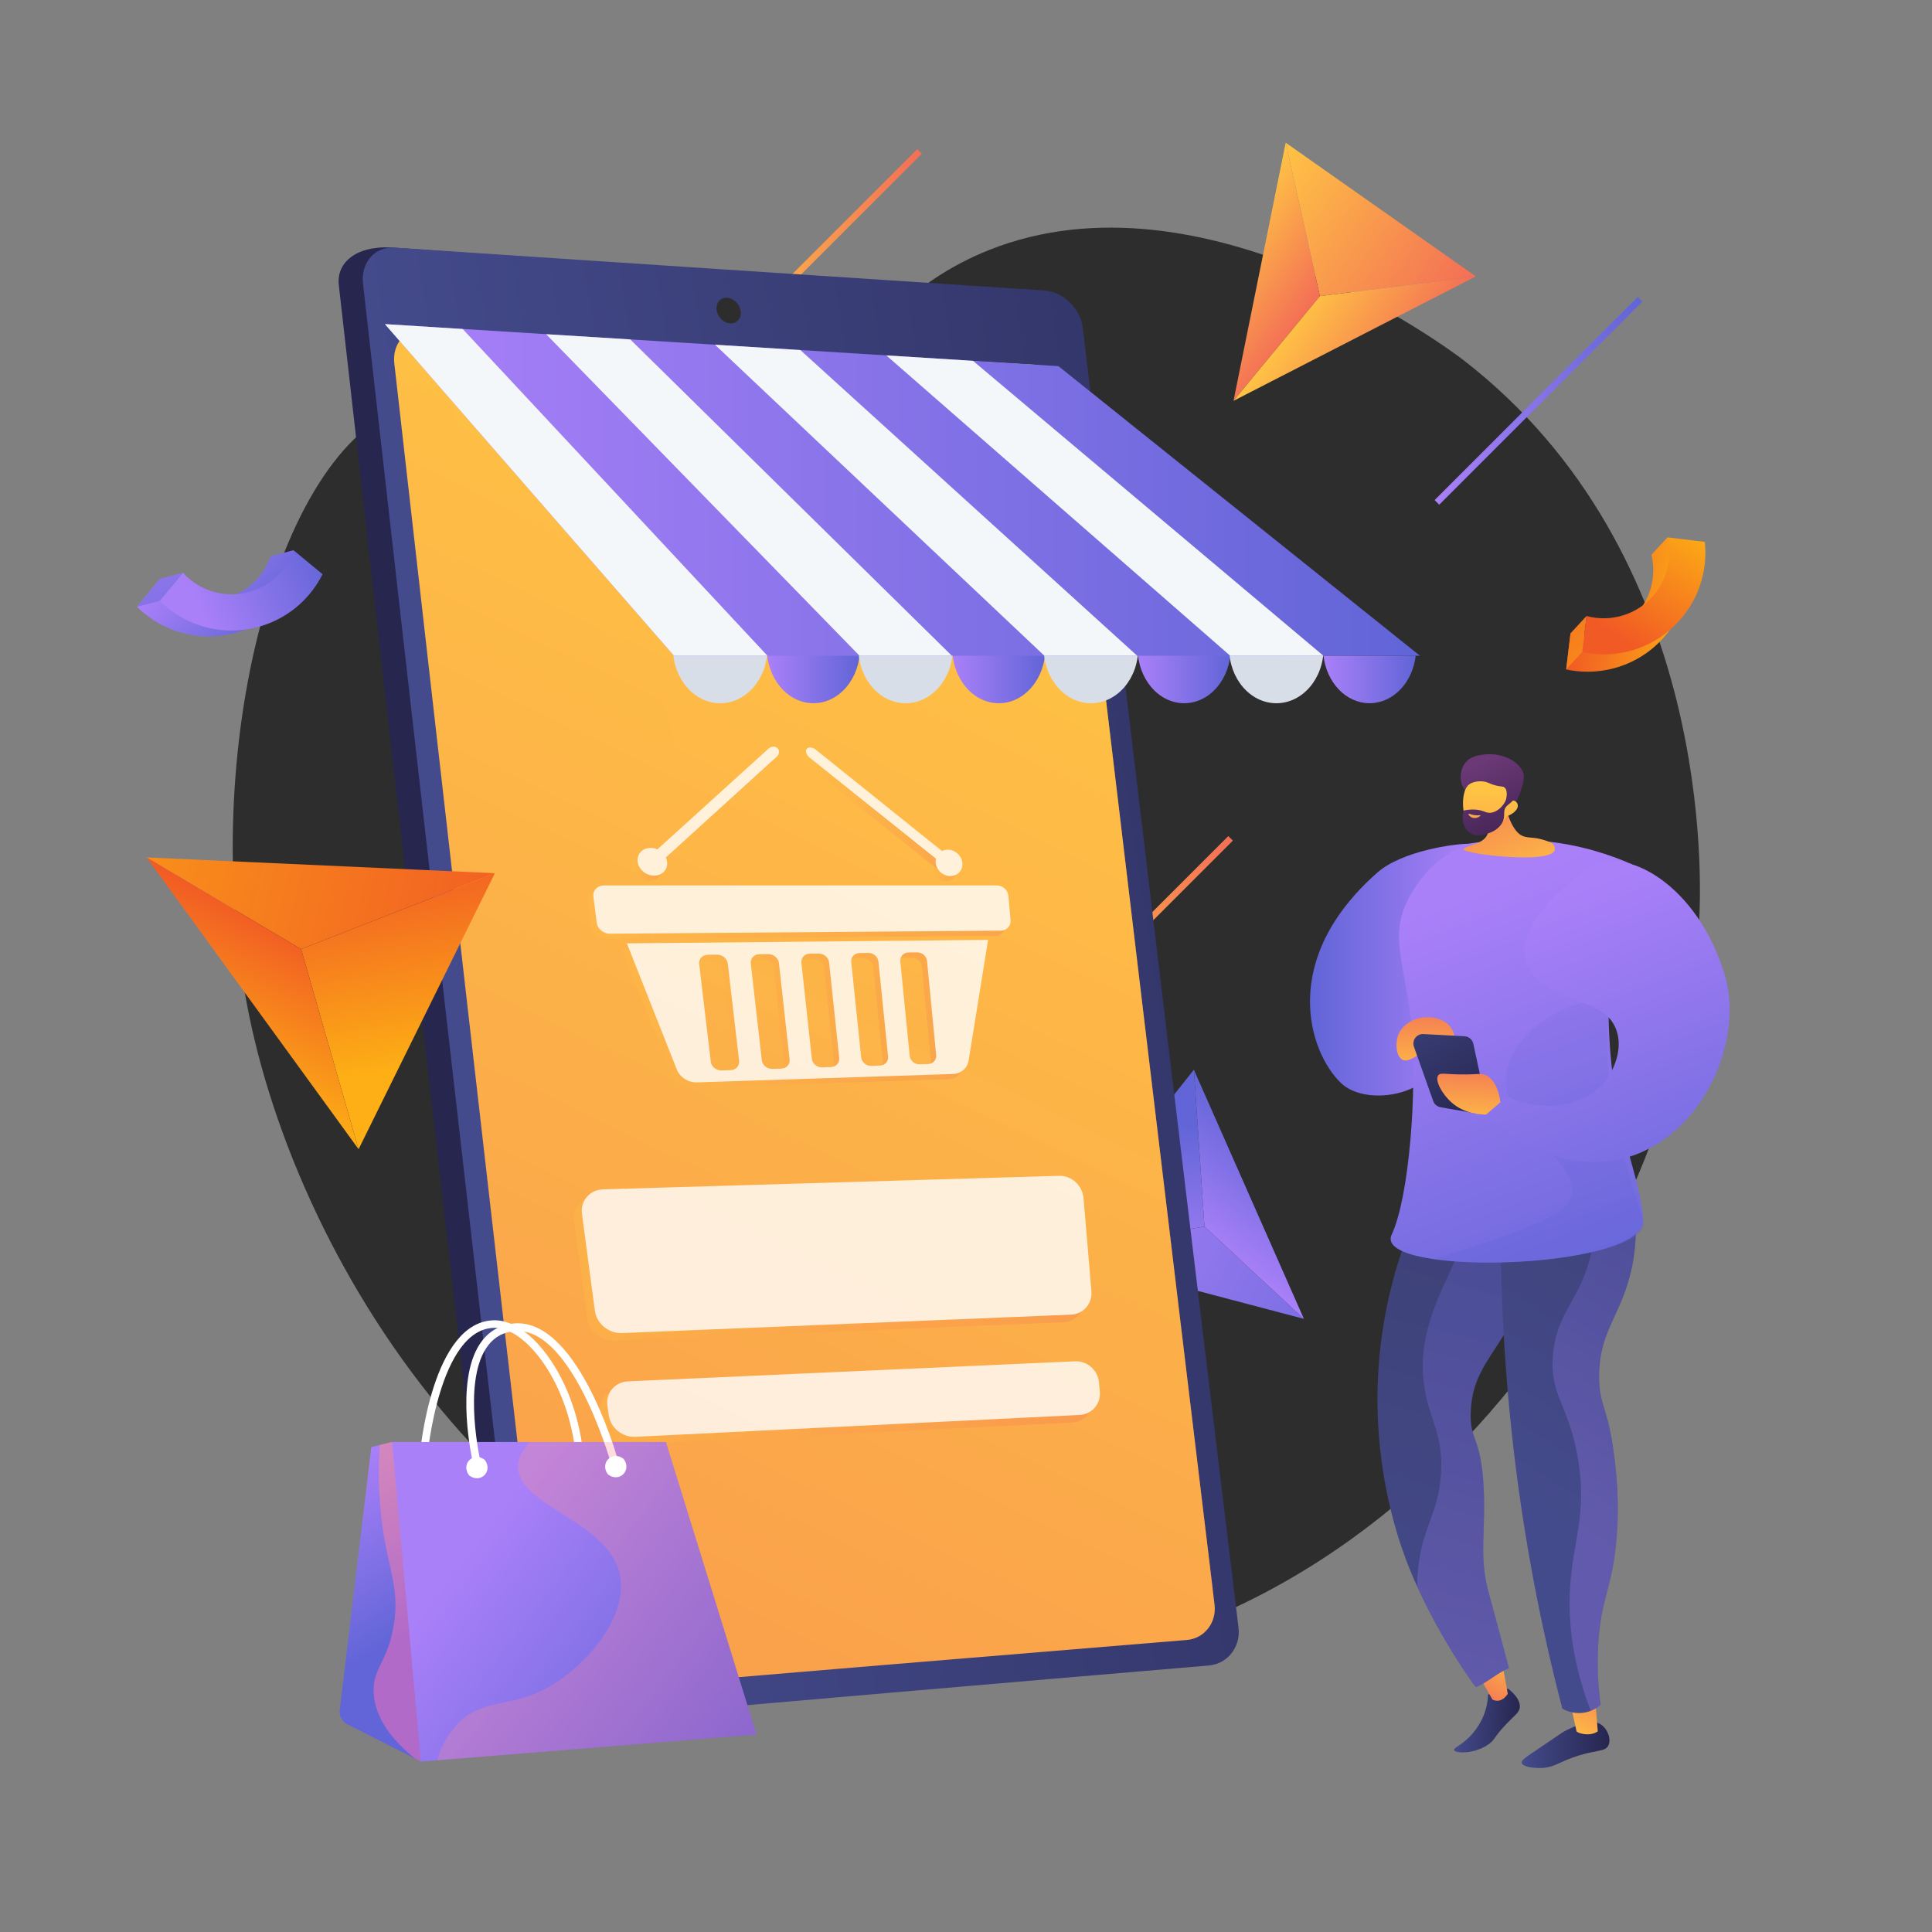 <?xml version="1.0" encoding="utf-8"?>
<!-- Generator: Adobe Illustrator 18.0.0, SVG Export Plug-In . SVG Version: 6.00 Build 0)  -->
<!DOCTYPE svg PUBLIC "-//W3C//DTD SVG 1.1//EN" "http://www.w3.org/Graphics/SVG/1.1/DTD/svg11.dtd">
<svg version="1.1" xmlns="http://www.w3.org/2000/svg" xmlns:xlink="http://www.w3.org/1999/xlink" x="0px" y="0px"
	 viewBox="0 0 3710 3710" enable-background="new 0 0 3710 3710" xml:space="preserve">
<rect x="0" y="0" width="3710" height="3710" fill="#808080" stroke="none"/>
<g id="Background">
</g>
<g id="Illustration">
	<g>
		<path fill="#2D2D2D" d="M1899.3,480.1c-305,121.3-334.3,431.3-608.9,457.9c-239.3,23.2-330.3-201.2-498.2-161
			C536.4,838.2,375.6,1448,478.3,1949.5c106.1,517.8,551.8,1206.1,1290.1,1253c829,52.7,1456.2-739.2,1494.5-1434.2
			c4.1-75.2,28.6-704.9-452.8-1076.9C2786,672.8,2311.6,316.1,1899.3,480.1z"/>
		
			<linearGradient id="SVGID_1_" gradientUnits="userSpaceOnUse" x1="2053.604" y1="22.836" x2="2425.085" y2="284.144" gradientTransform="matrix(0.707 -0.707 0.707 0.707 -119.401 1958.947)">
			<stop  offset="0" style="stop-color:#FFC444"/>
			<stop  offset="0.996" style="stop-color:#F36F56"/>
		</linearGradient>
		<polygon fill="url(#SVGID_1_)" points="1770.2,295.2 1383.7,681.7 1374.9,672.9 1761.4,286.4 		"/>
		
			<linearGradient id="SVGID_2_" gradientUnits="userSpaceOnUse" x1="2826.958" y1="1200.641" x2="3201.977" y2="1464.44" gradientTransform="matrix(0.707 -0.707 0.707 0.707 -119.401 1958.947)">
			<stop  offset="0" style="stop-color:#AA80F9"/>
			<stop  offset="0.996" style="stop-color:#6165D7"/>
		</linearGradient>
		<polygon fill="url(#SVGID_2_)" points="3153.9,579 2763.7,969.2 2754.9,960.3 3145,570.1 		"/>
		
			<linearGradient id="SVGID_3_" gradientUnits="userSpaceOnUse" x1="1543.256" y1="1377.923" x2="1914.737" y2="1639.232" gradientTransform="matrix(0.707 -0.707 0.707 0.707 -119.401 1958.947)">
			<stop  offset="0" style="stop-color:#FFC444"/>
			<stop  offset="0.996" style="stop-color:#F36F56"/>
		</linearGradient>
		<polygon fill="url(#SVGID_3_)" points="2367.5,1614.2 1981,2000.7 1972.3,1991.9 2358.7,1605.5 		"/>
		<g>
			
				<linearGradient id="SVGID_4_" gradientUnits="userSpaceOnUse" x1="495.791" y1="2578.308" x2="721.871" y2="2578.308" gradientTransform="matrix(0.771 0.636 -0.636 0.771 1608.448 -1244.951)">
				<stop  offset="0" style="stop-color:#AA80F9"/>
				<stop  offset="0.996" style="stop-color:#6165D7"/>
			</linearGradient>
			<path fill="url(#SVGID_4_)" d="M580.1,1136.2l-4.6-22.1c0,0,0,0,0-0.1l-0.1-0.1l-11.8-57.3l-43.8,11.4
				c-12.1,34.9-39.4,64.2-77,77.5c-49.3,17.4-102.3,2.3-135.3-34.2l-44.4,53.9c51.5,51.3,129.7,71.6,202.8,45.7
				c45.6-16.1,81.4-47.5,103.9-86.3L580.1,1136.2z"/>
			
				<linearGradient id="SVGID_5_" gradientUnits="userSpaceOnUse" x1="743.88" y1="2599.577" x2="888.077" y2="2377.273" gradientTransform="matrix(0.842 0.54 -0.54 0.842 1160.371 -1418.393)">
				<stop  offset="0" style="stop-color:#AA80F9"/>
				<stop  offset="0.996" style="stop-color:#6165D7"/>
			</linearGradient>
			<path fill="url(#SVGID_5_)" d="M486.7,1134.1c-49.3,17.4-102.3,2.3-135.3-34.2l-44.4,53.9c51.5,51.3,129.7,71.6,202.8,45.7
				c49.7-17.6,87.8-53.2,109.6-96.9l-55.7-45.9C551.5,1091.6,524.2,1120.9,486.7,1134.1z"/>
			
				<linearGradient id="SVGID_6_" gradientUnits="userSpaceOnUse" x1="499.328" y1="2456.694" x2="844.793" y2="2784.135" gradientTransform="matrix(0.842 0.54 -0.54 0.842 1160.371 -1418.393)">
				<stop  offset="0" style="stop-color:#AA80F9"/>
				<stop  offset="0.996" style="stop-color:#6165D7"/>
			</linearGradient>
			<polygon fill="url(#SVGID_6_)" points="351.4,1099.9 307.5,1111.3 263.1,1165.1 306.9,1153.8 			"/>
		</g>
		<g>
			
				<linearGradient id="SVGID_7_" gradientUnits="userSpaceOnUse" x1="2682.517" y1="931.889" x2="2908.59" y2="931.889" gradientTransform="matrix(0.993 0.119 -0.119 0.993 471.482 -95.645)">
				<stop  offset="0" style="stop-color:#F15A24"/>
				<stop  offset="1" style="stop-color:#FDAF15"/>
			</linearGradient>
			<path fill="url(#SVGID_7_)" d="M3258.7,1090l-15.8-16.1c0,0,0-0.1,0-0.1l-0.1,0l-40.9-41.8l-30.7,33.2
				c8.6,35.9,1.5,75.3-23,106.8c-32.1,41.3-84.9,57.1-132.4,44.2l-8.3,69.3c71,15.3,147.8-9.8,195.4-71
				c29.7-38.2,42.9-83.9,40.9-128.7L3258.7,1090z"/>
			<linearGradient id="SVGID_8_" gradientUnits="userSpaceOnUse" x1="3112.135" y1="1225.894" x2="3256.334" y2="1003.588">
				<stop  offset="0" style="stop-color:#F15A24"/>
				<stop  offset="1" style="stop-color:#FDAF15"/>
			</linearGradient>
			<path fill="url(#SVGID_8_)" d="M3179,1138.7c-32.1,41.3-84.9,57.1-132.4,44.2l-8.3,69.3c71,15.3,147.8-9.8,195.4-71
				c32.3-41.6,45.2-92.2,40-140.7l-71.7-8.6C3210.6,1067.8,3203.4,1107.2,3179,1138.7z"/>
			<linearGradient id="SVGID_9_" gradientUnits="userSpaceOnUse" x1="2867.578" y1="1083.006" x2="3213.054" y2="1410.458">
				<stop  offset="0" style="stop-color:#F15A24"/>
				<stop  offset="1" style="stop-color:#FDAF15"/>
			</linearGradient>
			<polygon fill="url(#SVGID_9_)" points="3046.6,1182.9 3015.9,1216.1 3007.5,1285.5 3038.3,1252.2 			"/>
		</g>
		<g>
			<linearGradient id="SVGID_10_" gradientUnits="userSpaceOnUse" x1="2159.392" y1="2456.052" x2="2177.416" y2="2152.634">
				<stop  offset="0" style="stop-color:#AA80F9"/>
				<stop  offset="0.996" style="stop-color:#6165D7"/>
			</linearGradient>
			<polygon fill="url(#SVGID_10_)" points="2015,2403.7 2292.6,2054.2 2312.9,2355.4 			"/>
			<linearGradient id="SVGID_11_" gradientUnits="userSpaceOnUse" x1="1980.335" y1="2290.993" x2="2827.498" y2="2699.554">
				<stop  offset="0" style="stop-color:#AA80F9"/>
				<stop  offset="0.996" style="stop-color:#6165D7"/>
			</linearGradient>
			<polygon fill="url(#SVGID_11_)" points="2015,2403.7 2503.9,2532.6 2312.9,2355.4 			"/>
			
				<linearGradient id="SVGID_12_" gradientUnits="userSpaceOnUse" x1="2389.715" y1="1618.484" x2="2632.914" y2="1618.484" gradientTransform="matrix(0.622 -0.783 0.783 0.622 -431.029 3253.079)">
				<stop  offset="0" style="stop-color:#AA80F9"/>
				<stop  offset="0.996" style="stop-color:#6165D7"/>
			</linearGradient>
			<polygon fill="url(#SVGID_12_)" points="2292.6,2054.2 2503.9,2532.6 2312.9,2355.4 			"/>
		</g>
		<g>
			
				<linearGradient id="SVGID_13_" gradientUnits="userSpaceOnUse" x1="1716.056" y1="-190.098" x2="2162.463" y2="-190.098" gradientTransform="matrix(0.818 0.575 -0.575 0.818 897.496 -474.651)">
				<stop  offset="0" style="stop-color:#FFC444"/>
				<stop  offset="0.996" style="stop-color:#F36F56"/>
			</linearGradient>
			<polygon fill="url(#SVGID_13_)" points="2468.9,274 2834,530.8 2534.5,568.6 			"/>
			
				<linearGradient id="SVGID_14_" gradientUnits="userSpaceOnUse" x1="1716.056" y1="-60.173" x2="1939.254" y2="-60.173" gradientTransform="matrix(0.818 0.575 -0.575 0.818 897.496 -474.651)">
				<stop  offset="0" style="stop-color:#FFC444"/>
				<stop  offset="0.996" style="stop-color:#F36F56"/>
			</linearGradient>
			<polygon fill="url(#SVGID_14_)" points="2468.9,274 2368.7,769.7 2534.5,568.6 			"/>
			
				<linearGradient id="SVGID_15_" gradientUnits="userSpaceOnUse" x1="1919.259" y1="-60.168" x2="2162.463" y2="-60.168" gradientTransform="matrix(0.818 0.575 -0.575 0.818 897.496 -474.651)">
				<stop  offset="0" style="stop-color:#FFC444"/>
				<stop  offset="0.996" style="stop-color:#F36F56"/>
			</linearGradient>
			<polygon fill="url(#SVGID_15_)" points="2834,530.8 2368.7,769.7 2534.5,568.6 			"/>
		</g>
		<g>
			<g>
				
					<linearGradient id="SVGID_16_" gradientUnits="userSpaceOnUse" x1="2999.917" y1="3224.107" x2="3122.434" y2="3224.107" gradientTransform="matrix(0.999 4.640000e-002 -4.640000e-002 0.999 -52.259 -58.464)">
					<stop  offset="0" style="stop-color:#444B8C"/>
					<stop  offset="0.996" style="stop-color:#26264F"/>
				</linearGradient>
				<path fill="url(#SVGID_16_)" d="M2896.1,3242.7c21.8,17.6,23,30.1,22.3,36.2c-1.1,9.8-8.5,13.6-26.3,32.2
					c-24,25.1-20.3,28.5-32.5,37.6c-27,20-65.1,18.7-67.4,11.9c-1.6-4.8,15.6-8.7,35.3-31.4c18.1-21,24.2-41.8,25.9-47.9
					c3-11.1,3.8-20.7,3.9-27.3L2896.1,3242.7z"/>
				
					<linearGradient id="SVGID_17_" gradientUnits="userSpaceOnUse" x1="3095.141" y1="3077.58" x2="3033.598" y2="3190.158" gradientTransform="matrix(0.999 4.640000e-002 -4.640000e-002 0.999 -52.259 -58.464)">
					<stop  offset="0" style="stop-color:#FFC444"/>
					<stop  offset="0.996" style="stop-color:#F36F56"/>
				</linearGradient>
				<path fill="url(#SVGID_17_)" d="M2823.1,3189l42.9,74.8c10.3,4.6,20.2,2.3,29.4-11.1l-16.7-90.9L2823.1,3189z"/>
				
					<linearGradient id="SVGID_18_" gradientUnits="userSpaceOnUse" x1="2865.541" y1="3208.653" x2="3082.205" y2="2263.627" gradientTransform="matrix(0.999 4.640000e-002 -4.640000e-002 0.999 -52.259 -58.464)">
					<stop  offset="0" style="stop-color:#444B8C"/>
					<stop  offset="0.996" style="stop-color:#3E4177"/>
				</linearGradient>
				<path fill="url(#SVGID_18_)" d="M2771,2229.7c-41.8,70.6-109.6,206.8-123.4,391.1c-13.5,181.8,32.3,320.4,51.5,372.1
					c36,96.8,98.6,198.5,135,247c24.5-10.3,39-26.3,63.5-36.6c-3.7-13.3-15.1-57.4-22.2-83.7c-5.5-20.3-15.8-58-17.9-66
					c-17.6-67.3-3.7-117.9-8.6-201.2c-5.7-97.1-27.9-85.9-24.6-144.2c5-87.1,54.3-107.4,111-233.5c38.8-86.3,79.5-176.9,42.1-226.4
					C2930.4,2185.9,2787,2225.1,2771,2229.7z"/>
				
					<linearGradient id="SVGID_19_" gradientUnits="userSpaceOnUse" x1="3131.171" y1="3350.838" x2="3299.764" y2="3350.838" gradientTransform="matrix(1 0 0 1 -209.102 0)">
					<stop  offset="0" style="stop-color:#444B8C"/>
					<stop  offset="0.996" style="stop-color:#26264F"/>
				</linearGradient>
				<path fill="url(#SVGID_19_)" d="M3073.6,3311.1c13.1,8.3,21,28.1,15,40.5c-5.9,12.2-20.8,8.4-57,19.5
					c-38.8,11.9-46.5,24-75.1,24c-11.6,0-32.5-2-34.3-9.8c-1.2-5.5,7.7-10.9,37-30.6c41.6-27.9,41.2-28.7,50.5-33
					C3032.9,3311,3056.4,3300.2,3073.6,3311.1z"/>
				
					<linearGradient id="SVGID_20_" gradientUnits="userSpaceOnUse" x1="3222.92" y1="3342.277" x2="3287.892" y2="3207.8" gradientTransform="matrix(1 0 0 1 -209.102 0)">
					<stop  offset="0" style="stop-color:#FFC444"/>
					<stop  offset="0.996" style="stop-color:#F36F56"/>
				</linearGradient>
				<path fill="url(#SVGID_20_)" d="M3011.5,3251.9l15.9,72.8c2.2,3.3,24.9,11,40.8,0l-5.9-72.8H3011.5z"/>
				
					<linearGradient id="SVGID_21_" gradientUnits="userSpaceOnUse" x1="2868.543" y1="3209.341" x2="3085.206" y2="2264.315" gradientTransform="matrix(0.999 4.640000e-002 -4.640000e-002 0.999 -52.259 -58.464)">
					<stop  offset="0" style="stop-color:#AA80F9"/>
					<stop  offset="0.996" style="stop-color:#6165D7"/>
				</linearGradient>
				<path opacity="0.3" fill="url(#SVGID_21_)" d="M2977.5,2248.3c-47.1-62.4-190.5-23.2-206.5-18.6c-17.2,29-38.7,69.3-59.1,119.2
					c50.8-10,72.9-0.9,83.1,11.1c39.9,46.8-85,150.1-59.3,306.8c10,61.3,36.3,88.9,31.5,163.7c-3.6,55.7-20.9,83.9-32.8,124.7
					c-7.2,24.5-12.7,54.6-13,90.9c35.9,79,83.1,154.1,112.8,193.7c24.5-10.3,39-26.3,63.5-36.6c-3.7-13.3-15.1-57.4-22.2-83.7
					c-5.5-20.3-15.8-58-17.9-66c-17.6-67.3-3.7-117.9-8.6-201.2c-5.7-97.1-27.9-85.9-24.6-144.2c5-87.1,54.3-107.4,111-233.5
					C2974.2,2388.5,3015,2297.8,2977.5,2248.3z"/>
				
					<linearGradient id="SVGID_22_" gradientUnits="userSpaceOnUse" x1="3123.494" y1="2871.556" x2="3506.246" y2="2268.158" gradientTransform="matrix(1 0 0 1 -209.102 0)">
					<stop  offset="0" style="stop-color:#444B8C"/>
					<stop  offset="0.996" style="stop-color:#3E4177"/>
				</linearGradient>
				<path fill="url(#SVGID_22_)" d="M2883,2267.9c-4,162.4,2.1,350.7,28.8,558.2c21.8,168.9,53.4,321.3,88.3,455
					c4.8,2.7,21.7,11.5,43.4,7.4c15.3-2.9,25.6-10.8,30.2-14.9c-3.8-27.3-7.7-68.6-4.5-118.6c5.4-85.8,25.6-103.3,34.3-192.2
					c7.6-77.9-0.4-141.5-4.3-171.1c-12-90.8-28.2-92.7-28.5-147.1c-0.5-83.8,37.8-113.8,58.9-193.6c14-53.2,21.5-132.7-13.8-241.7
					C3038.1,2228.9,2960.6,2248.4,2883,2267.9z"/>
				
					<linearGradient id="SVGID_23_" gradientUnits="userSpaceOnUse" x1="-822.803" y1="1861.858" x2="-517.668" y2="1861.858" gradientTransform="matrix(-1 0 0 1 1997.908 0)">
					<stop  offset="0" style="stop-color:#AA80F9"/>
					<stop  offset="0.996" style="stop-color:#6165D7"/>
				</linearGradient>
				<path fill="url(#SVGID_23_)" d="M2820.7,1620.2c-28.1,0-128.5,13.8-175.7,55.3c-190.4,167.7-131.3,345.3-70.1,404.1
					c41.7,40,140.5,27.9,174.5-19.6c25-34.9,7-77.7-1.6-138.6C2738.5,1855.8,2774.1,1743.7,2820.7,1620.2z"/>
				
					<linearGradient id="SVGID_24_" gradientUnits="userSpaceOnUse" x1="3172.798" y1="2902.831" x2="3555.55" y2="2299.433" gradientTransform="matrix(1 0 0 1 -209.102 0)">
					<stop  offset="0" style="stop-color:#AA80F9"/>
					<stop  offset="0.996" style="stop-color:#6165D7"/>
				</linearGradient>
				<path opacity="0.3" fill="url(#SVGID_24_)" d="M3115.7,2209.4c-22.7,5.7-45.4,11.4-68.1,17.1c11.9,40.9,23.3,102.3,9.6,172
					c-18.9,96.2-67.9,117.4-75.1,204.1c-6.5,78.1,30.4,94,48,198.1c18.1,106.7-9.3,156.9-15,246.2c-3.9,61.1,2.4,141,39.6,238.3
					c9.2-3.6,15.6-8.7,18.9-11.6c-3.8-27.3-7.7-68.6-4.5-118.6c5.4-85.8,25.6-103.3,34.3-192.2c7.6-77.9-0.4-141.5-4.3-171.1
					c-12-90.8-28.2-92.7-28.5-147.1c-0.5-83.8,37.8-113.8,58.9-193.6C3143.5,2397.9,3151,2318.4,3115.7,2209.4z"/>
				
					<linearGradient id="SVGID_25_" gradientUnits="userSpaceOnUse" x1="-788.705" y1="1723.958" x2="-1121.666" y2="2578.223" gradientTransform="matrix(-1 0 0 1 1997.908 0)">
					<stop  offset="0" style="stop-color:#AA80F9"/>
					<stop  offset="0.996" style="stop-color:#6165D7"/>
				</linearGradient>
				<path fill="url(#SVGID_25_)" d="M2752.3,1662c0,0-33.7,30.7-53.4,75.7c-29.6,67.9,2.3,126.2,11.8,237.1
					c10.5,121.6-4.4,324.3-38.6,396.8c-0.6,1.3-2.1,4.9-1.5,9.4c9.3,70.2,491.8,54.3,484.7-39.4c-8.1-106.2-69.6-189.3-66.6-435.3
					c1.2-103.4,24.6-188.6,45.3-246.5c-39.6-17.5-98.7-38.1-172.8-44.9c-56-5.1-104.2-0.8-140.6,5.2
					C2809.9,1624.1,2781,1635.8,2752.3,1662z"/>
				
					<linearGradient id="SVGID_26_" gradientUnits="userSpaceOnUse" x1="2913.085" y1="1395.533" x2="3187.083" y2="2367.367" gradientTransform="matrix(1 0 0 1 -209.102 0)">
					<stop  offset="0" style="stop-color:#AA80F9"/>
					<stop  offset="0.996" style="stop-color:#6165D7"/>
				</linearGradient>
				<path opacity="0.3" fill="url(#SVGID_26_)" d="M3019.4,1931.1c-52.7,18.5-122.5,70.4-127.2,137c-7.2,102.2,145,158.3,124.8,230
					c-5.5,19.5-23,37.1-137,78.3c-46.1,16.6-89,30.2-127.9,41.5c139.5,20.6,425.8-9.5,403.4-76.1c-67.9-201.4-77.4-295.9-63.3-421.1
					C3066.9,1919.6,3042.3,1923,3019.4,1931.1z"/>
				
					<linearGradient id="SVGID_27_" gradientUnits="userSpaceOnUse" x1="-975.009" y1="1722.512" x2="-1270.44" y2="2480.488" gradientTransform="matrix(-1 0 0 1 1997.908 0)">
					<stop  offset="0" style="stop-color:#AA80F9"/>
					<stop  offset="0.996" style="stop-color:#6165D7"/>
				</linearGradient>
				<path fill="url(#SVGID_27_)" d="M2853.6,2140.3c85.6,87,207.9,114.3,301.9,70.8c130.6-60.4,188.4-226.1,158-333.3
					c-50.8-179-195.1-258.4-264.9-210.7c-50.5,34.5-164.9,137.4-104.7,204.2c54.1,60,137.1,44.9,159.7,106
					c16.9,45.8-15.8,91.9-18.6,95.8c-36.4,49.8-115.6,66.6-190.5,32.5C2880.9,2117.1,2867.2,2128.7,2853.6,2140.3z"/>
				
					<linearGradient id="SVGID_28_" gradientUnits="userSpaceOnUse" x1="2943.829" y1="2080.569" x2="2950.017" y2="1915.75" gradientTransform="matrix(1 0 0 1 -209.102 0)">
					<stop  offset="0" style="stop-color:#FFC444"/>
					<stop  offset="0.996" style="stop-color:#F36F56"/>
				</linearGradient>
				<path fill="url(#SVGID_28_)" d="M2684,1990.4c7-22.4,29.6-33.9,47.5-36.4c17.4-2.4,46.2,1.5,57.6,24.3
					c10.7,21.3,2.3,51.2-22.3,67.4c-3.5-8.6-9.7-19.9-20.6-23.3c-20.1-6.3-37.5,19.9-52.4,13C2682,2030,2678.9,2006.9,2684,1990.4z"
					/>
				
					<linearGradient id="SVGID_29_" gradientUnits="userSpaceOnUse" x1="2873.76" y1="1861.735" x2="3051.871" y2="2140.111" gradientTransform="matrix(1 0 0 1 -209.102 0)">
					<stop  offset="0" style="stop-color:#444B8C"/>
					<stop  offset="0.996" style="stop-color:#26264F"/>
				</linearGradient>
				<path fill="url(#SVGID_29_)" d="M2766.3,2126.2l65.9,11.5c12.8,2.2,23.7-9.2,21-21.9l-24-111.5c-1.7-8.1-8.7-14-16.9-14.4
					l-78.9-4.2c-13-0.7-22.6,12.1-18.2,24.4l37,104.3C2754.4,2120.5,2759.8,2125.1,2766.3,2126.2z"/>
				
					<linearGradient id="SVGID_30_" gradientUnits="userSpaceOnUse" x1="3026.879" y1="2169.577" x2="3032.132" y2="2029.645" gradientTransform="matrix(1 0 0 1 -209.102 0)">
					<stop  offset="0" style="stop-color:#FFC444"/>
					<stop  offset="0.996" style="stop-color:#F36F56"/>
				</linearGradient>
				<path fill="url(#SVGID_30_)" d="M2881.3,2116.7c-5.4-38.8-21.8-49-27.7-51.9c-9.9-4.8-14.8-1.1-49.5-1.6
					c-31-0.5-38.3-3.7-42.2,1.6c-7.4,10,7.8,36.4,25.1,51.9c24.2,21.7,54.3,23.5,66.6,23.6L2881.3,2116.7z"/>
				<g>
					
						<linearGradient id="SVGID_31_" gradientUnits="userSpaceOnUse" x1="-472.469" y1="2289.154" x2="-461.615" y2="2000.028" gradientTransform="matrix(-0.917 0.399 0.399 0.917 1598.303 -184.894)">
						<stop  offset="0" style="stop-color:#FFC444"/>
						<stop  offset="0.996" style="stop-color:#F36F56"/>
					</linearGradient>
					<path fill="url(#SVGID_31_)" d="M2885.1,1506.6c4.3,58.5,22,91,37.5,98.1c14.5,6.7,23.5,0,54.2,12.7c7.7,3.2,9.3,9.4,8.8,13.9
						c-2.9,26-134.5,11.9-157.1,5.9c-1.2-0.3-17.5-3.5-17.9-5.5c-1.5-7.1,37-8.9,45.5-29c3.4-8.2,5.1-19-8.9-39.9
						C2856.7,1545.1,2875.6,1524.3,2885.1,1506.6z"/>
					<g>
						
							<linearGradient id="SVGID_32_" gradientUnits="userSpaceOnUse" x1="3645.482" y1="1877.014" x2="3563.39" y2="1668.516" gradientTransform="matrix(1 -2.000000e-002 2.000000e-002 1 -744.639 -137.227)">
							<stop  offset="0" style="stop-color:#311944"/>
							<stop  offset="1" style="stop-color:#6B3976"/>
						</linearGradient>
						<path fill="url(#SVGID_32_)" d="M2813.4,1518.1c-10.6-13.4-11.8-37.1-0.3-52.4c9.8-13.2,25.8-15.4,35.3-16.7
							c27.6-3.9,62.9,6.9,75.7,32.1c7.6,14.9-7.3,46.7-9.6,52.4c-2.6,6.5-7.6,8.8-12.1,13.7c-6.3,6.8-16.1,17.7-32.1,35.9
							c-1.4-5.2-3.5-11.7-6.7-18.7c-1.3-2.7-6.3-13.2-13.7-21.8C2835,1525.5,2823.4,1530.8,2813.4,1518.1z"/>
						
							<linearGradient id="SVGID_33_" gradientUnits="userSpaceOnUse" x1="-2164.362" y1="1547.256" x2="-2168.137" y2="1851.423" gradientTransform="matrix(-0.999 -4.120000e-002 -4.120000e-002 0.999 764.006 -117.484)">
							<stop  offset="0" style="stop-color:#FFC444"/>
							<stop  offset="0.996" style="stop-color:#F36F56"/>
						</linearGradient>
						<path fill="url(#SVGID_33_)" d="M2893.4,1567.6c0,0-17.5,30.3-53.8,28.8c-32.5-1.3-39-74.1-18.6-90c6.8-5.3,20.6-7.8,32-4.9
							c6.7,1.7,9,4.4,20,7c10.1,2.4,13,1.2,16.1,3.7c3.9,3.1,6.9,10.9,1,32.4c6-6.4,13.4-9,18.8-6.6c0.9,0.4,3.1,1.8,4.4,4.1
							C2917.9,1550.3,2910.5,1561.1,2893.4,1567.6z"/>
						
							<linearGradient id="SVGID_34_" gradientUnits="userSpaceOnUse" x1="3620.41" y1="1887.004" x2="3538.229" y2="1678.279" gradientTransform="matrix(1 -2.000000e-002 2.000000e-002 1 -744.639 -137.227)">
							<stop  offset="0" style="stop-color:#311944"/>
							<stop  offset="1" style="stop-color:#6B3976"/>
						</linearGradient>
						<path fill="url(#SVGID_34_)" d="M2890.3,1507.8c-1.5,1.2,3.4,6.9,3.9,15.2c1.1,16-14.7,35.7-31.3,37.7
							c-9.8,1.2-12.6-4.6-28.9-6c-10.1-0.8-18.4,0.7-23.6,1.9c-4.7,17.7,0.5,35.2,12.5,43c12.9,8.5,28.9,2.8,35.7,0.4
							c4.5-1.6,18.9-6.7,26.1-20.2c7.6-14.1-0.4-22.2,8.5-31.8c4.5-4.8,10.4-7,16-16.3c1.5-2.5,2.5-4.8,3.1-6.2
							C2903.9,1516.9,2892.5,1506.1,2890.3,1507.8z"/>
						
							<linearGradient id="SVGID_35_" gradientUnits="userSpaceOnUse" x1="3539.982" y1="1761.245" x2="3544.255" y2="1799.338" gradientTransform="matrix(1 -2.000000e-002 2.000000e-002 1 -744.639 -137.227)">
							<stop  offset="0" style="stop-color:#FFC444"/>
							<stop  offset="1" style="stop-color:#F36F56"/>
						</linearGradient>
						<path fill="url(#SVGID_35_)" d="M2822.5,1563c0,0,7.1,3.5,19.2,2.5c0.6,0,1.2,0.1,1.3,0.4c0.3,1.1-7.3,6.5-14.6,4.6
							c-5.1-1.3-9.2-6-8.5-7.3C2820.2,1562.7,2821.4,1562.8,2822.5,1563z"/>
					</g>
				</g>
			</g>
			<g>
				<g>
					<g>
						<path fill="#26264F" d="M2024.1,632.2c99,836.9,198,1665,297.1,2484.5c4.4,36.7-20.9,69.2-56.4,72.3
							c-398,37.8-795.9,76.3-1193.9,115.7c-71,3.4-110-36.2-114.5-75.9C854.4,2344.1,752.5,1450.3,650.6,547.2
							c-4.6-40.6,29.8-75.4,100.8-72c399.9,28.5,799.8,56.7,1199.7,84.4C1986.8,562,2019.7,594.7,2024.1,632.2z"/>
						
							<linearGradient id="SVGID_36_" gradientUnits="userSpaceOnUse" x1="895.637" y1="1889.662" x2="3420.876" y2="1793.123" gradientTransform="matrix(1 0 0.117 1.003 -223.905 -3.761)">
							<stop  offset="0" style="stop-color:#444B8C"/>
							<stop  offset="0.996" style="stop-color:#26264F"/>
						</linearGradient>
						<path fill="url(#SVGID_36_)" d="M2079.4,630.5c99.6,840.5,199.3,1672.2,298.9,2495.1c4.5,36.9-21.1,69.5-56.8,72.6
							c-413.2,35-826.5,70.7-1239.7,107.1c-37.7,3.4-72.4-26.5-77-66.4c-102.6-888.6-205.1-1786.6-307.7-2694
							c-4.6-40.7,22.7-72,60.7-69.4c416,27.7,832,55.2,1248,82.3C2041.9,560,2074.9,592.8,2079.4,630.5z"/>
						<linearGradient id="SVGID_37_" gradientUnits="userSpaceOnUse" x1="2008.473" y1="927.305" x2="-421.197" y2="5966.891">
							<stop  offset="0" style="stop-color:#FFC444"/>
							<stop  offset="0.996" style="stop-color:#F36F56"/>
						</linearGradient>
						<path fill="url(#SVGID_37_)" d="M2055.4,768c92.3,778.7,184.6,1549.9,276.9,2313.5c4.2,34.5-19.7,65-53.1,67.7
							c-388.6,31.8-777.2,64.2-1165.9,97.2c-35.1,3-67.4-24.9-71.7-62C946.8,2363.5,852,1534.8,757.2,698
							c-4.3-37.9,21.2-67.2,56.5-65.1c391,22.8,782.1,45.3,1173.1,67.6C2020.3,702.4,2051.2,732.8,2055.4,768z"/>
						<linearGradient id="SVGID_38_" gradientUnits="userSpaceOnUse" x1="2017.217" y1="931.52" x2="-412.451" y2="5971.102">
							<stop  offset="0" style="stop-color:#FFC444"/>
							<stop  offset="0.996" style="stop-color:#F36F56"/>
						</linearGradient>
						<path opacity="0.35" fill="url(#SVGID_38_)" d="M1986.8,700.5c-386.4-22-772.8-44.3-1159.2-66.8
							c11.9,68.7,32.8,143.4,67.9,219.6c128.2,278.1,316.5,293.4,390.1,535.7c75.9,249.6-95.3,327.8-11.6,553.2
							c90.7,244.6,313.3,209.2,430.9,477.5c101.4,231.2-29.1,336.9,75.7,477.5c114.9,154,327.5,101.8,548.1,154
							c-91.1-753.7-182.1-1514.7-273.2-2283.1C2051.2,732.8,2020.3,702.4,1986.8,700.5z"/>
					</g>
					<path fill="#2D2D2D" d="M1422.4,597.8c1.6,13.5-7.5,23.9-20.3,23.2c-12.8-0.8-24.5-12.4-26-26c-1.6-13.6,7.5-24,20.3-23.2
						C1409.1,572.6,1420.8,584.3,1422.4,597.8z"/>
					<linearGradient id="SVGID_39_" gradientUnits="userSpaceOnUse" x1="1472.52" y1="1244.884" x2="1651.391" y2="1244.884">
						<stop  offset="0" style="stop-color:#AA80F9"/>
						<stop  offset="0.996" style="stop-color:#6165D7"/>
					</linearGradient>
					<ellipse fill="url(#SVGID_39_)" cx="1562" cy="1244.9" rx="89.4" ry="105.5"/>
					<linearGradient id="SVGID_40_" gradientUnits="userSpaceOnUse" x1="1828.53" y1="1244.884" x2="2007.4" y2="1244.884">
						<stop  offset="0" style="stop-color:#AA80F9"/>
						<stop  offset="0.996" style="stop-color:#6165D7"/>
					</linearGradient>
					<ellipse fill="url(#SVGID_40_)" cx="1918" cy="1244.9" rx="89.4" ry="105.5"/>
					<ellipse fill="#D8DEE8" cx="1739" cy="1244.9" rx="90.7" ry="105.5"/>
					<linearGradient id="SVGID_41_" gradientUnits="userSpaceOnUse" x1="2184.539" y1="1244.884" x2="2363.41" y2="1244.884">
						<stop  offset="0" style="stop-color:#AA80F9"/>
						<stop  offset="0.996" style="stop-color:#6165D7"/>
					</linearGradient>
					<ellipse fill="url(#SVGID_41_)" cx="2274" cy="1244.9" rx="89.4" ry="105.5"/>
					<ellipse fill="#D8DEE8" cx="2095" cy="1244.9" rx="90.7" ry="105.5"/>
					<ellipse fill="#D8DEE8" cx="2451" cy="1244.9" rx="90.7" ry="105.5"/>
					<ellipse fill="#D8DEE8" cx="1383" cy="1244.9" rx="90.7" ry="105.5"/>
					<linearGradient id="SVGID_42_" gradientUnits="userSpaceOnUse" x1="739.211" y1="940.81" x2="2726.616" y2="940.81">
						<stop  offset="0" style="stop-color:#AA80F9"/>
						<stop  offset="0.996" style="stop-color:#6165D7"/>
					</linearGradient>
					<polygon fill="url(#SVGID_42_)" points="739.2,622.4 1294.2,1259.2 2726.6,1259.2 2032.5,703.1 					"/>
					<g>
						<polygon fill="#F4F7FA" points="739.2,622.4 1294.2,1259.2 1473.7,1259.2 888.5,631.8 						"/>
						<polygon fill="#F4F7FA" points="1048.8,641.8 1650.5,1259.2 1827.8,1259.2 1210.3,651.8 						"/>
						<polygon fill="#F4F7FA" points="1373,662 2005.5,1259.2 2183.7,1259.2 1536.9,672.2 						"/>
						<polygon fill="#F4F7FA" points="1868.4,692.9 1702,682.5 2362.3,1259.2 2541.3,1259.2 						"/>
					</g>
					<linearGradient id="SVGID_43_" gradientUnits="userSpaceOnUse" x1="2541.464" y1="1304.785" x2="2718.504" y2="1304.785">
						<stop  offset="0" style="stop-color:#AA80F9"/>
						<stop  offset="0.996" style="stop-color:#6165D7"/>
					</linearGradient>
					<path fill="url(#SVGID_43_)" d="M2541.5,1259.2c5.9,51.5,43.2,91.2,88.5,91.2s82.6-39.7,88.5-91.2H2541.5z"/>
				</g>
				<g opacity="0.8">
					<g opacity="0.35">
						<linearGradient id="SVGID_44_" gradientUnits="userSpaceOnUse" x1="1102.438" y1="2423.515" x2="2081.26" y2="2423.515">
							<stop  offset="0" style="stop-color:#FFC444"/>
							<stop  offset="0.996" style="stop-color:#F36F56"/>
						</linearGradient>
						<path fill="url(#SVGID_44_)" d="M2081.1,2494.1c2,23.9-15.4,44-39,45l-862.6,35.4c-25.4,1-48.6-18.2-51.9-43l-24.7-185.6
							c-3.4-25.4,14.8-46.6,40.5-47.4l875.7-26c23.9-0.7,44.9,18.6,46.9,43L2081.1,2494.1z"/>
						<linearGradient id="SVGID_45_" gradientUnits="userSpaceOnUse" x1="1151.467" y1="2701.303" x2="2097.507" y2="2701.303">
							<stop  offset="0" style="stop-color:#FFC444"/>
							<stop  offset="0.996" style="stop-color:#F36F56"/>
						</linearGradient>
						<path fill="url(#SVGID_45_)" d="M2097.4,2687.3c2,23.4-15.3,43.3-38.6,44.5l-853.2,42c-25.1,1.2-48.1-17.4-51.3-41.8
							l-2.5-18.4c-3.3-24.4,14.6-45.2,39.8-46.3l858.2-38.5c23.4-1.1,44,17.2,46,40.8L2097.4,2687.3z"/>
					</g>
					<g opacity="0.3">
						<linearGradient id="SVGID_46_" gradientUnits="userSpaceOnUse" x1="1129.183" y1="1756.724" x2="1930.398" y2="1756.724">
							<stop  offset="0" style="stop-color:#FFC444"/>
							<stop  offset="0.996" style="stop-color:#F36F56"/>
						</linearGradient>
						<path fill="url(#SVGID_46_)" d="M1912.1,1797.2l-750.7,5.9c-12.6,0.1-24.1-9.3-25.6-21.1l-6.4-50.2
							c-1.5-11.8,7.6-21.4,20.3-21.4l754.7,0c11.1,0,20.9,8.9,21.9,20l4.2,46.8C1931.3,1788.1,1923.1,1797.1,1912.1,1797.2z"/>
						<linearGradient id="SVGID_47_" gradientUnits="userSpaceOnUse" x1="1193.755" y1="1951.805" x2="1887.294" y2="1951.805">
							<stop  offset="0" style="stop-color:#FFC444"/>
							<stop  offset="0.996" style="stop-color:#F36F56"/>
						</linearGradient>
						<path fill="url(#SVGID_47_)" d="M1193.8,1821.6l95.9,242.3c6,15.1,22,25.2,38.8,24.7l491.3-16.1c15.4-0.5,27.8-11.1,30.2-25.7
							l37.4-231.8L1193.8,1821.6z M1409.2,2047.4c1.1,9.5-6.2,17.4-16.4,17.7l-17.5,0.5c-10.2,0.3-19.4-7.2-20.5-16.7l-22.3-187.6
							c-1.2-9.7,6.3-17.7,16.6-17.8l17.8-0.2c10.3-0.1,19.5,7.6,20.6,17.3L1409.2,2047.4z M1506.2,2044.6c1,9.4-6.2,17.3-16.1,17.6
							l-17.2,0.5c-10,0.3-19-7.1-20.1-16.5l-21.2-186c-1.1-9.6,6.3-17.6,16.4-17.7l17.5-0.2c10.1-0.1,19.1,7.6,20.2,17.2
							L1506.2,2044.6z M1601.6,2041.8c1,9.3-6.1,17.1-15.9,17.4l-17,0.5c-9.9,0.3-18.7-7-19.7-16.4l-20.1-184.4
							c-1-9.6,6.2-17.4,16.2-17.5l17.2-0.2c9.9-0.1,18.8,7.5,19.8,17L1601.6,2041.8z M1695.3,2039c0.9,9.3-6.1,17-15.7,17.3
							l-16.7,0.5c-9.7,0.3-18.3-7-19.3-16.3l-19.1-182.9c-1-9.5,6.2-17.3,16-17.4l16.9-0.2c9.8-0.1,18.5,7.5,19.4,16.9L1695.3,2039z
							 M1787.6,2036.3c0.9,9.2-6.1,16.9-15.5,17.1l-16.4,0.5c-9.5,0.3-18-6.9-18.9-16.2l-18.1-181.4c-0.9-9.4,6.1-17.1,15.8-17.2
							l16.6-0.2c9.6-0.1,18.1,7.4,19,16.7L1787.6,2036.3z"/>
						<g>
							<g>
								
									<linearGradient id="SVGID_48_" gradientUnits="userSpaceOnUse" x1="1214.163" y1="1664.91" x2="1271.123" y2="1664.91">
									<stop  offset="0" style="stop-color:#FFC444"/>
									<stop  offset="0.996" style="stop-color:#F36F56"/>
								</linearGradient>
								<path fill="url(#SVGID_48_)" d="M1263.7,1685c-10.6,9.6-28.6,8.4-40.2-2.7c-11.7-11.1-12.5-28-1.9-37.6
									c10.6-9.6,28.7-8.4,40.3,2.8C1273.5,1658.7,1274.3,1675.4,1263.7,1685z"/>
								
									<linearGradient id="SVGID_49_" gradientUnits="userSpaceOnUse" x1="1239.826" y1="1555.841" x2="1485.782" y2="1555.841">
									<stop  offset="0" style="stop-color:#FFC444"/>
									<stop  offset="0.996" style="stop-color:#F36F56"/>
								</linearGradient>
								<path fill="url(#SVGID_49_)" d="M1483.1,1446.9c-4.3-4.4-12.2-3.9-17.6,1L1244.6,1648c-5.5,5-6.4,12.6-1.9,16.9
									c4.5,4.3,12.6,3.7,18.1-1.3l220.2-200C1486.5,1458.8,1487.4,1451.2,1483.1,1446.9z"/>
							</g>
							<g>
								
									<linearGradient id="SVGID_50_" gradientUnits="userSpaceOnUse" x1="1786.682" y1="1667.15" x2="1838.089" y2="1667.15">
									<stop  offset="0" style="stop-color:#FFC444"/>
									<stop  offset="0.996" style="stop-color:#F36F56"/>
								</linearGradient>
								<path fill="url(#SVGID_50_)" d="M1797.4,1686.2c11.5,9.2,27.6,8.1,35.8-2.4c8.3-10.5,5.7-26.5-5.8-35.7
									c-11.5-9.3-27.6-8.3-35.9,2.3C1783.2,1661,1785.9,1677,1797.4,1686.2z"/>
								
									<linearGradient id="SVGID_51_" gradientUnits="userSpaceOnUse" x1="1537.654" y1="1557.684" x2="1813.903" y2="1557.684">
									<stop  offset="0" style="stop-color:#FFC444"/>
									<stop  offset="0.996" style="stop-color:#F36F56"/>
								</linearGradient>
								<path fill="url(#SVGID_51_)" d="M1539.1,1448.2c3.4-4.2,11.3-3.4,17.7,1.8l250.5,201.1c6,4.8,8.3,12.1,5.1,16.1
									c-3.2,4.1-10.7,3.5-16.7-1.4l-251-200.8C1538.3,1459.9,1535.8,1452.3,1539.1,1448.2z"/>
							</g>
						</g>
					</g>
					<g>
						<path fill="#FFFFFF" d="M2095.8,2479.5c2,23.9-15.4,44-39,45l-862.6,35.4c-25.4,1-48.6-18.2-51.9-43l-24.7-185.6
							c-3.4-25.4,14.8-46.6,40.5-47.4l875.7-26c23.9-0.7,44.9,18.6,46.9,43L2095.8,2479.5z"/>
						<path fill="#FFFFFF" d="M2112,2672.6c2,23.4-15.3,43.3-38.6,44.5l-853.2,42c-25.1,1.2-48.1-17.4-51.3-41.8l-2.5-18.4
							c-3.3-24.4,14.6-45.2,39.8-46.3l858.2-38.5c23.4-1.1,44,17.2,46,40.8L2112,2672.6z"/>
					</g>
					<g>
						<path fill="#FFFFFF" d="M1922.2,1787.1l-750.7,5.9c-12.6,0.1-24.1-9.3-25.6-21.1l-6.4-50.2c-1.5-11.8,7.6-21.4,20.3-21.4
							l754.7,0c11.1,0,20.9,8.9,21.9,20l4.2,46.8C1941.4,1778,1933.2,1787,1922.2,1787.1z"/>
						<path fill="#FFFFFF" d="M1203.8,1811.5l95.9,242.3c6,15.1,22,25.2,38.8,24.7l491.3-16.1c15.4-0.5,27.8-11.1,30.2-25.7
							l37.4-231.8L1203.8,1811.5z M1419.3,2037.3c1.1,9.5-6.2,17.4-16.4,17.7l-17.5,0.5c-10.2,0.3-19.4-7.2-20.5-16.7l-22.3-187.6
							c-1.2-9.7,6.3-17.7,16.6-17.8l17.8-0.2c10.3-0.1,19.5,7.6,20.6,17.3L1419.3,2037.3z M1516.3,2034.5c1,9.4-6.2,17.3-16.1,17.6
							l-17.2,0.5c-10,0.3-19-7.1-20.1-16.5l-21.2-186c-1.1-9.6,6.3-17.6,16.4-17.7l17.5-0.2c10.1-0.1,19.1,7.6,20.2,17.2
							L1516.3,2034.5z M1611.6,2031.7c1,9.3-6.1,17.1-15.9,17.4l-17,0.5c-9.8,0.3-18.7-7-19.7-16.4l-20.1-184.4
							c-1-9.6,6.2-17.4,16.2-17.5l17.2-0.2c9.9-0.1,18.8,7.5,19.8,17L1611.6,2031.7z M1705.4,2028.9c0.9,9.3-6.1,17-15.7,17.3
							l-16.7,0.5c-9.7,0.3-18.3-7-19.3-16.3l-19.1-182.9c-1-9.5,6.2-17.3,16-17.4l16.9-0.2c9.8-0.1,18.5,7.5,19.4,16.9
							L1705.4,2028.9z M1797.7,2026.2c0.9,9.2-6.1,16.9-15.5,17.1l-16.4,0.5c-9.5,0.3-18-6.9-18.9-16.2l-18.1-181.4
							c-0.9-9.4,6.1-17.1,15.8-17.2l16.6-0.2c9.6-0.1,18.1,7.4,19,16.7L1797.7,2026.2z"/>
						<g>
							<g>
								<path fill="#FFFFFF" d="M1273.8,1675c-10.6,9.6-28.6,8.4-40.2-2.7c-11.7-11.1-12.5-28-1.9-37.6c10.6-9.6,28.7-8.4,40.3,2.8
									C1283.5,1648.6,1284.3,1665.4,1273.8,1675z"/>
								<path fill="#FFFFFF" d="M1493.1,1436.8c-4.3-4.4-12.2-3.9-17.6,1L1254.7,1638c-5.5,5-6.4,12.6-1.9,16.9
									c4.5,4.3,12.6,3.7,18.1-1.3l220.2-200C1496.6,1448.7,1497.4,1441.2,1493.1,1436.8z"/>
							</g>
							<g>
								<path fill="#FFFFFF" d="M1807.5,1676.1c11.5,9.2,27.6,8.1,35.8-2.4c8.3-10.5,5.7-26.5-5.8-35.7c-11.5-9.3-27.6-8.3-35.9,2.3
									C1793.3,1650.9,1795.9,1666.9,1807.5,1676.1z"/>
								<path fill="#FFFFFF" d="M1549.2,1438.1c3.4-4.2,11.3-3.4,17.7,1.8l250.5,201.1c6,4.8,8.3,12.1,5.1,16.1
									c-3.2,4.1-10.7,3.5-16.7-1.4l-251-200.8C1548.4,1449.8,1545.9,1442.3,1549.2,1438.1z"/>
							</g>
						</g>
					</g>
				</g>
			</g>
			<g>
				<path fill="#FFFFFF" d="M1113.5,2805.1c-3.7,0-6.9-2.8-7.3-6.6c-6.4-67.2-28.3-131-61.7-179.8c-29.6-43.2-64.8-68.9-94.2-68.9
					c0,0-0.1,0-0.1,0c-107.1,0.2-129.5,246.2-129.8,248.7c-0.3,4-3.9,7-7.9,6.7c-4-0.3-7-3.9-6.7-7.9c0.9-10.7,23.9-261.8,144.3-262
					c0,0,0.1,0,0.1,0c34.8,0,73.5,27.4,106.3,75.3c34.8,50.7,57.5,117,64.2,186.7c0.4,4-2.6,7.6-6.6,8
					C1114,2805.1,1113.7,2805.1,1113.5,2805.1z"/>
				<linearGradient id="SVGID_52_" gradientUnits="userSpaceOnUse" x1="592.364" y1="2846.991" x2="770.631" y2="3145.931">
					<stop  offset="0" style="stop-color:#AA80F9"/>
					<stop  offset="0.996" style="stop-color:#6165D7"/>
				</linearGradient>
				<path fill="url(#SVGID_52_)" d="M667.2,3311.3l141,71.4l85.4-262.2L752.9,2769l-39.9,9.8l-60.6,504.9
					C651,3295.1,656.9,3306.1,667.2,3311.3z"/>
				<linearGradient id="SVGID_53_" gradientUnits="userSpaceOnUse" x1="619.927" y1="2830.554" x2="798.193" y2="3129.494">
					<stop  offset="0" style="stop-color:#FF9085"/>
					<stop  offset="1" style="stop-color:#FB6FBB"/>
				</linearGradient>
				<path opacity="0.52" fill="url(#SVGID_53_)" d="M893.7,3120.5L752.9,2769l-23.5,5.8c-3.3,46.9-1.8,85.6,0.4,113.7
					c9.4,119.7,40.8,153,25.6,236.5c-12.6,69.4-40.2,78.8-37.8,125.6c2.6,50.9,38.1,93.5,80.3,127l10.4,5.3L893.7,3120.5z"/>
				<linearGradient id="SVGID_54_" gradientUnits="userSpaceOnUse" x1="902.695" y1="2967.417" x2="1404.585" y2="3354.119">
					<stop  offset="0" style="stop-color:#AA80F9"/>
					<stop  offset="0.996" style="stop-color:#6165D7"/>
				</linearGradient>
				<polygon fill="url(#SVGID_54_)" points="752.9,2769 1278.7,2769 1452.7,3330.8 808.2,3382.7 				"/>
				<path fill="#FFFFFF" d="M915.8,2817.2c-3.3,0-6.3-2.3-7.1-5.6c-1.5-6.4-36-156.9,12.7-230.8c14-21.2,33.5-34.1,58-38.4
					c125.9-22.2,203.5,248.3,206.7,259.8c1.1,3.9-1.2,7.9-5.1,9c-3.9,1.1-7.9-1.2-9-5.1c-0.8-2.7-77.1-269.3-190.1-249.3
					c-20.7,3.6-36.5,14.1-48.3,32.1c-45.3,68.7-11,217.9-10.6,219.4c0.9,3.9-1.5,7.9-5.5,8.8
					C916.9,2817.1,916.3,2817.2,915.8,2817.2z"/>
				<g opacity="0.3">
					<linearGradient id="SVGID_55_" gradientUnits="userSpaceOnUse" x1="909.183" y1="2958.996" x2="1411.073" y2="3345.698">
						<stop  offset="0" style="stop-color:#FF9085"/>
						<stop  offset="1" style="stop-color:#FB6FBB"/>
					</linearGradient>
					<path fill="url(#SVGID_55_)" d="M1278.7,2769h-260.9c-12.9,13.1-22,28.2-22.9,45.1c-4.1,79.5,178.6,105.6,196.3,214.5
						c12.7,78.6-65.5,169.3-135.3,209.7c-73.5,42.6-123.4,21-173.1,68.3c-21.9,20.8-35.2,46.7-43.1,73.6l613-49.4L1278.7,2769z"/>
				</g>
				<path fill="#FFFFFF" d="M931.2,2803.8c15.7,21.6-8.2,45.6-29.8,29.8c-0.3-0.3-0.7-0.6-0.9-0.9c-15.7-21.6,8.2-45.6,29.8-29.8
					C930.6,2803.2,930.9,2803.5,931.2,2803.8z"/>
				<path fill="#FFFFFF" d="M1197.8,2801.9c15.7,21.6-8.2,45.6-29.8,29.8c-0.3-0.3-0.7-0.6-0.9-0.9c-15.7-21.6,8.2-45.6,29.8-29.8
					C1197.2,2801.3,1197.5,2801.6,1197.8,2801.9z"/>
			</g>
		</g>
		<g>
			
				<linearGradient id="SVGID_56_" gradientUnits="userSpaceOnUse" x1="3026.533" y1="2065.399" x2="3037.955" y2="1873.137" gradientTransform="matrix(-2.043 0.441 -0.441 -2.043 7841.674 4534.001)">
				<stop  offset="0" style="stop-color:#F15A24"/>
				<stop  offset="1" style="stop-color:#FDAF15"/>
			</linearGradient>
			<polygon fill="url(#SVGID_56_)" points="950.3,1676.8 688.6,2206.8 578.2,1822.6 			"/>
			
				<linearGradient id="SVGID_57_" gradientUnits="userSpaceOnUse" x1="2913.075" y1="1960.808" x2="3449.88" y2="2219.693" gradientTransform="matrix(-2.043 0.441 -0.441 -2.043 7841.674 4534.001)">
				<stop  offset="0" style="stop-color:#F15A24"/>
				<stop  offset="1" style="stop-color:#FDAF15"/>
			</linearGradient>
			<polygon fill="url(#SVGID_57_)" points="950.3,1676.8 281.4,1646.5 578.2,1822.6 			"/>
			
				<linearGradient id="SVGID_58_" gradientUnits="userSpaceOnUse" x1="3178.216" y1="2022.498" x2="3332.305" y2="2022.498" gradientTransform="matrix(-0.925 1.874 -1.874 -0.925 7286.942 -2301.097)">
				<stop  offset="0" style="stop-color:#F15A24"/>
				<stop  offset="1" style="stop-color:#FDAF15"/>
			</linearGradient>
			<polygon fill="url(#SVGID_58_)" points="688.6,2206.8 281.4,1646.5 578.2,1822.6 			"/>
		</g>
	</g>
</g>
</svg>
